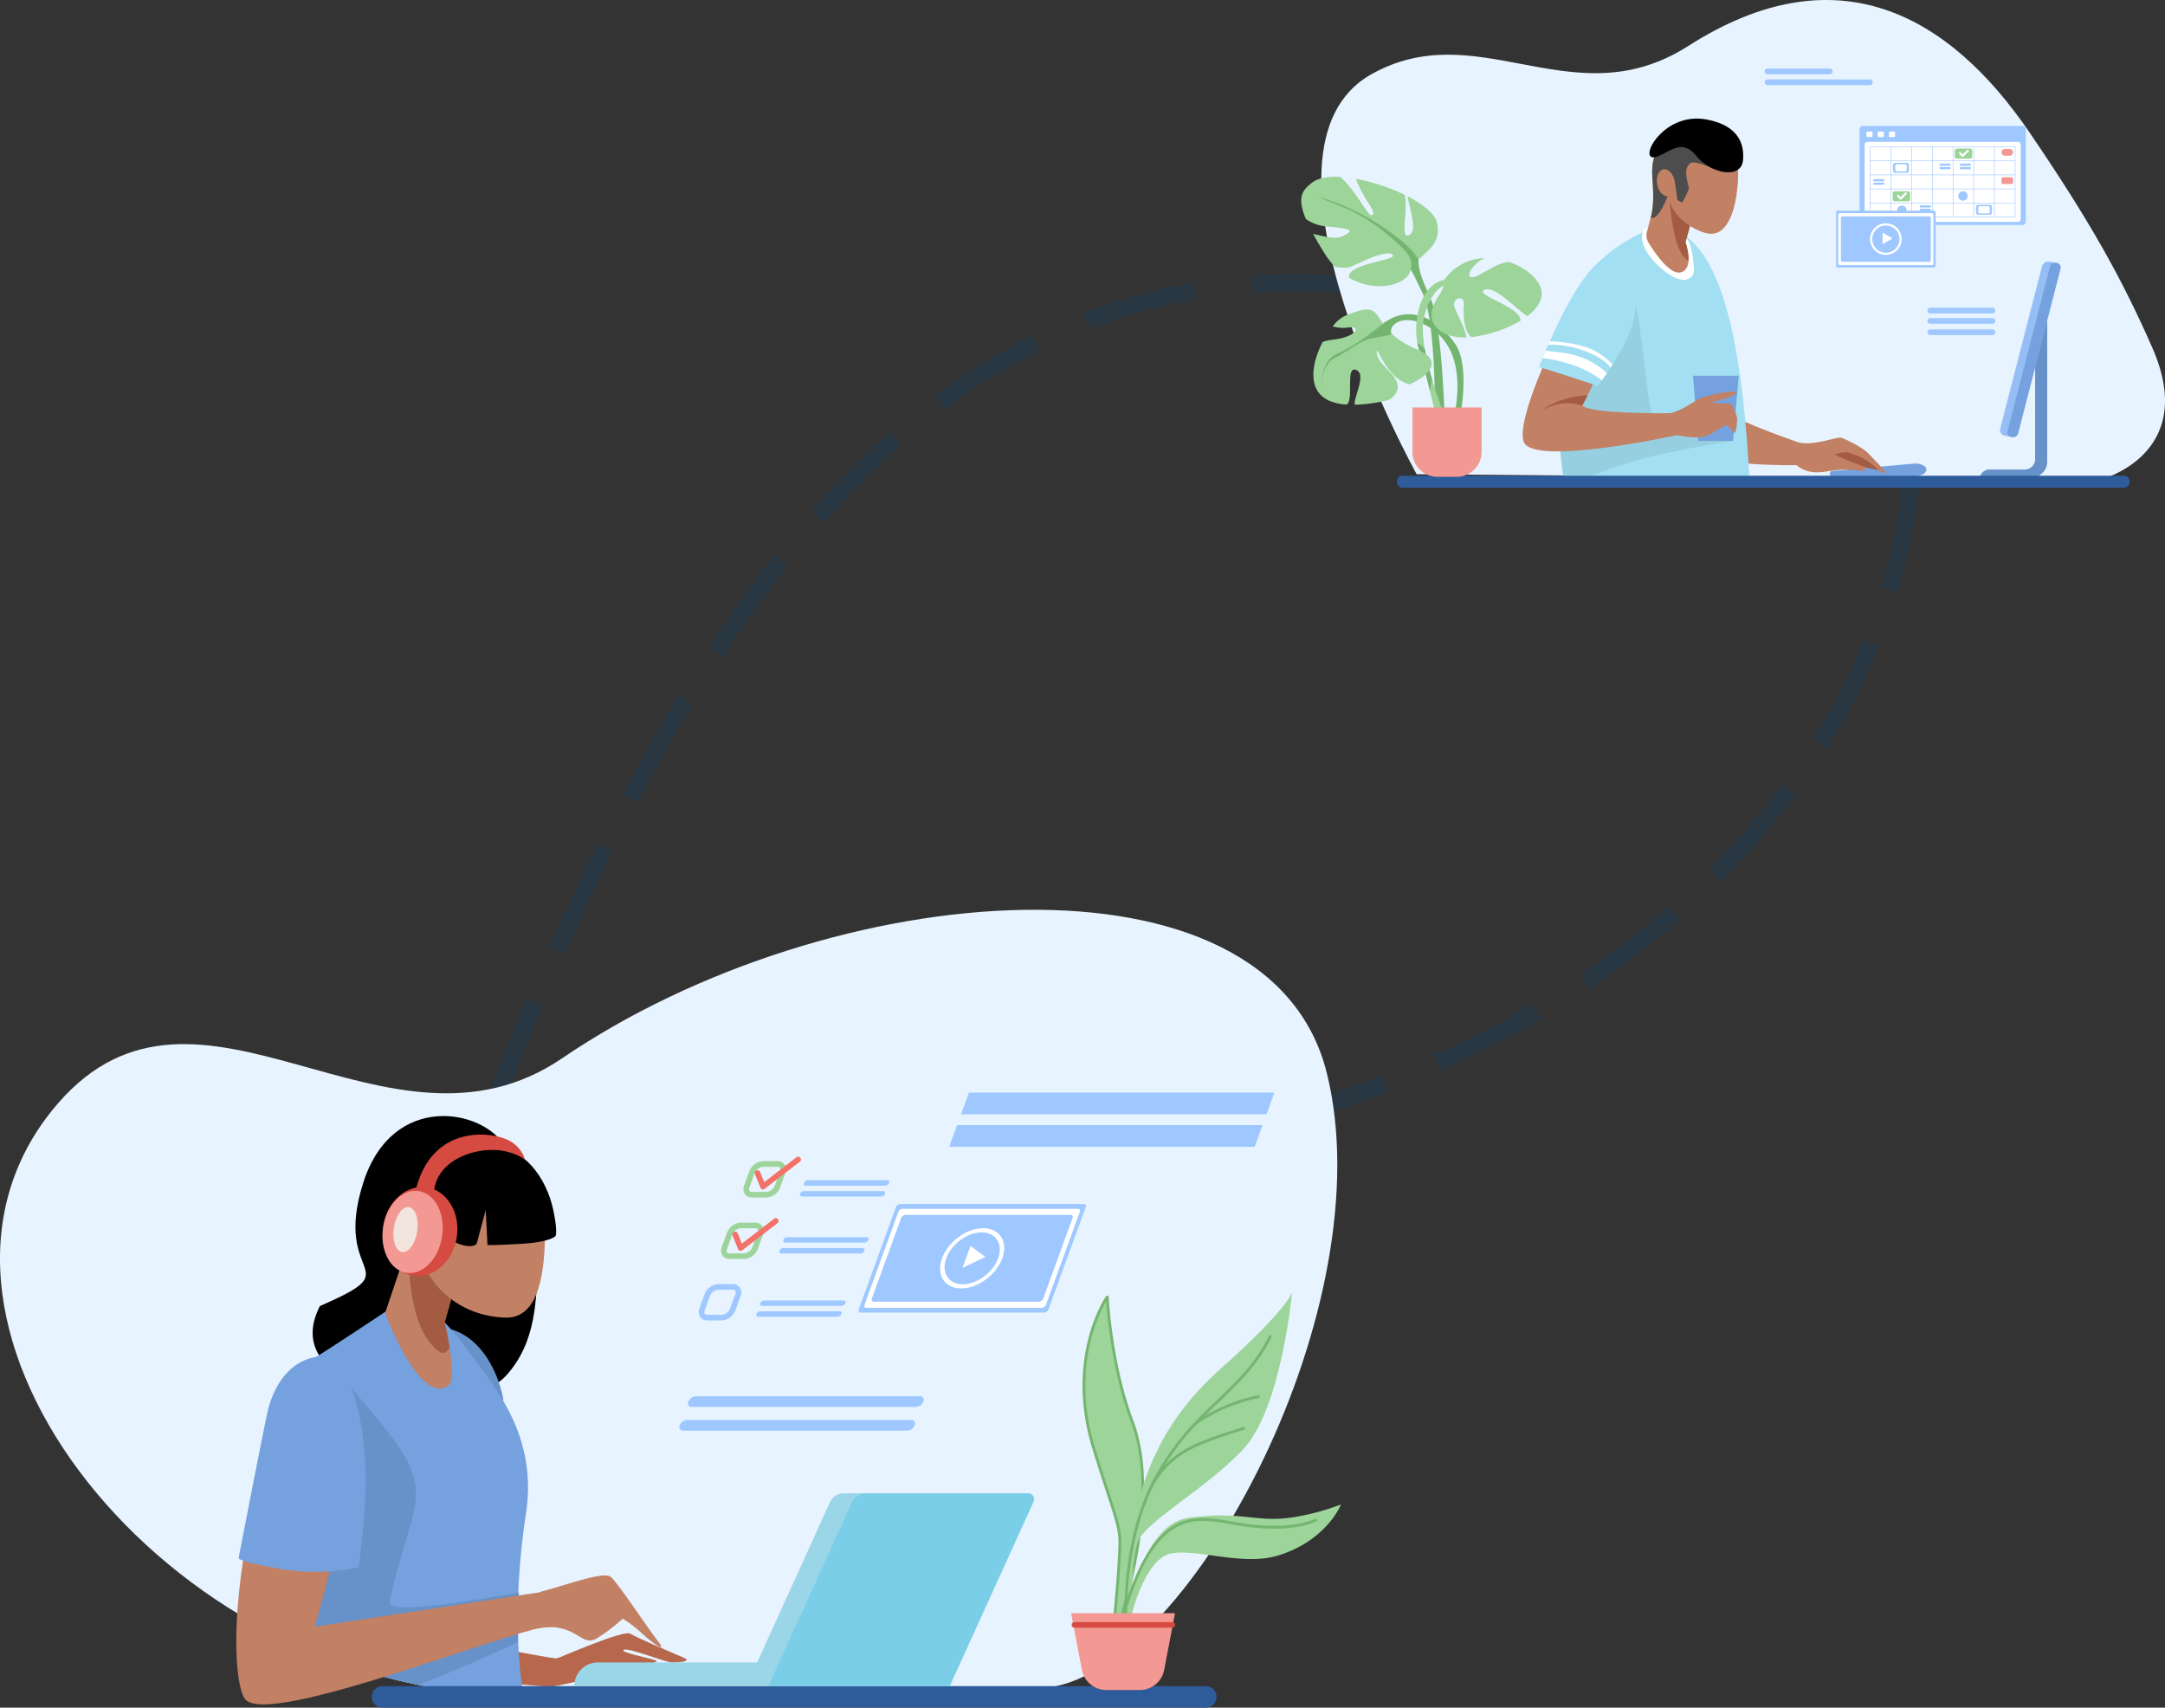 <svg xmlns="http://www.w3.org/2000/svg" width="769.339" height="606.727" viewBox="0 0 769.339 606.727">
  <rect x="0" y="0" width="769.339" height="606.727" fill="#333333" stroke="none"/>
  <g id="Group_47" data-name="Group 47" transform="translate(-997 -338.14)">
    <path id="Path_5" data-name="Path 5" d="M1216.537,309.4C1328.658,15.465,1459.5-19.08,1626.378,42.12" transform="translate(-44.325 421.899)" fill="none" stroke="rgba(21,62,92,0.36)" stroke-miterlimit="2.613" stroke-width="6" stroke-dasharray="40 20" fill-rule="evenodd"/>
    <path id="Path_6" data-name="Path 6" d="M1691.46,1492.25c154.318,54.267,398.523-51.135,403.8-241.317" transform="translate(-417.983 -759.115)" fill="none" stroke="rgba(21,62,92,0.36)" stroke-miterlimit="2.613" stroke-width="6" stroke-dasharray="40 20" fill-rule="evenodd"/>
    <g id="_2218325031504" transform="translate(1459.395 338.14)">
      <path id="Path_7" data-name="Path 7" d="M3779.747,191.937s-63.98-115.229-16.088-142.116c18.373-10.316,35.662-6.99,53.208-3.664,18.942,3.59,38.181,7.18,59.41-6.392,52.756-33.727,92.749-11.148,121.333,30.838,21.451,31.506,32.813,51.887,43.573,76.42,16.759,38.208-18.77,46.925-18.77,46.925l-242.666-2.011Z" transform="translate(-3738.731 -23.439)" fill="#e7f3fe"/>
      <path id="Path_8" data-name="Path 8" d="M5568.707,1662.247l-29.168.05a1.009,1.009,0,0,1-.09-1.946l29.052-2.61c2.358-.211,4.506.7,4.569,2.048s-2,2.453-4.363,2.458Z" transform="translate(-5350.91 -1492.997)" fill="#75a1de"/>
      <path id="Path_9" data-name="Path 9" d="M5107.987,1505.726c1-.25,2.85-5.754,2.85-5.754s-21.065-7.1-30-11.732l-12.447,14.4c15.988,3.981,38.851,3.275,39.6,3.087Z" transform="translate(-4927.958 -1340.607)" fill="#c28064"/>
      <path id="Path_10" data-name="Path 10" d="M5416.163,1567.874c5.183,1.34,13.431-2.012,14.972-1.676s7.984,3.687,9.527,5.362,7.005,6.872,6.024,7.205-7.847-4.692-8.686-4.858-1.262,1-8.126,2.344-15.163-2.123-15.163-2.123l1.452-6.256Z" transform="translate(-5239.374 -1410.687)" fill="#c28064"/>
      <path id="Path_11" data-name="Path 11" d="M5510.95,1619.279s7.987-2.012,8.966-1.676,6.936,1.676,11.07,6.37a48.247,48.247,0,0,0-11.07-1.51c-1.541,0-8.966-3.185-8.966-3.185Z" transform="translate(-5325.914 -1456.898)" fill="#a35c41"/>
      <path id="Path_12" data-name="Path 12" d="M5412.868,1601.3c3.409,4.358,12.067,5.7,13.377,7.207s-3.152.868-5.509.668c-6-.5-10.184,1.928-15.037.421s-5.949-5.113-5.949-5.113l13.118-3.185Z" transform="translate(-5225.921 -1442.273)" fill="#c28064"/>
      <path id="Path_13" data-name="Path 13" d="M4616.62,828.287c-15.382,7.559-22.42,13.088-27.2,33.7s-5.026,40.22-2.514,54.8c17.075.495,66.01,2.338,66.01,2.338s-.932-29.933-5.933-53.619c-4.776-22.621-11.563-31.42-17.344-35.441s-13.022-1.778-13.022-1.778Z" transform="translate(-4493.586 -746.606)" fill="#a2dff2"/>
      <path id="Path_14" data-name="Path 14" d="M4620.364,996.116c-5.514-5.529-4.021-42.984-13.071-59.826l-16.842,31.42-5.091,26.144a118.566,118.566,0,0,0,1.572,20.612.672.672,0,0,0,.721.549c13.9-1.217,14.678-7.261,59.088-13.963C4647.789,1000.9,4624.116,999.88,4620.364,996.116Z" transform="translate(-4493.608 -844.287)" fill="#96cfe0"/>
      <path id="Path_15" data-name="Path 15" d="M4876.781,827.9c-1.949,4.547,2.011,10.5,8.268,15.194s10.056,2.122,9.72-1.564-.67-7.6-2.123-9.943-13.072-4.358-13.072-4.358-2.458-.112-2.793.671Z" transform="translate(-4755.211 -746.214)" fill="#fff"/>
      <path id="Path_16" data-name="Path 16" d="M4898.62,607.8l-5.966,22.786a5.222,5.222,0,0,0,.435,4.624c2.428,3.923,7.655,11.463,11.4,10.466,5.028-1.34,1.676-10.725,1.676-10.725l6.7-23.633-14.245-3.518Z" transform="translate(-4769.622 -548.904)" fill="#c28064"/>
      <path id="Path_17" data-name="Path 17" d="M4976.536,600.239l-5.957-2.409-1.789,4.652c.821,19.8,3.344,27.887,7.217,30.14a19.515,19.515,0,0,0-1.07-6.638l4.859-17.6Z" transform="translate(-4838.396 -539.939)" fill="#a35c41"/>
      <path id="Path_18" data-name="Path 18" d="M4994.954,549.662c-1.162,7.864-4.261,14.6-9.879,13.776s-15.264-7.414-14.1-15.277,13.773-17.284,19.391-16.455,5.752,10.091,4.591,17.958Z" transform="translate(-4840.272 -480.432)" fill="#c28064"/>
      <path id="Path_19" data-name="Path 19" d="M4488.96,985.061c.447-1.787-6.708-2.853-7.846-1.407-11.256,14.315-28.763,52.986-24.833,59.976,4.526,8.043,53.272-2.521,54.278-2.773s-1.76-7.793-1.76-7.793-27.316.505-31.925-2.6C4491.2,1003.571,4485.565,998.6,4488.96,985.061Z" transform="translate(-4377.035 -886.269)" fill="#c28064"/>
      <path id="Path_20" data-name="Path 20" d="M4538.324,919.9c-11.823,5.3-24.634,39.717-24.634,39.717s3.017.752,12.82,4.02c4.075,1.359,8.024,2.62,8.024,2.62s9.384-12.178,12.336-21.723c3.8-12.294-1.257-27.9-8.546-24.634Z" transform="translate(-4429.164 -829.156)" fill="#a2dff2"/>
      <path id="Path_21" data-name="Path 21" d="M4526.262,1262.568c11.059,1.426,17.667,5.277,21.023,7.906.505-.7,1.115-1.566,1.79-2.559a27.421,27.421,0,0,0-14.747-7.1c-2.988-.416-5.263-.687-6.991-.859-.408.968-.769,1.845-1.077,2.608Z" transform="translate(-4440.468 -1135.335)" fill="#fff"/>
      <path id="Path_22" data-name="Path 22" d="M4546.531,1226.37c-.189.43-.373.849-.551,1.259,9.714-.389,19.034,4.342,21.388,7.232.276.338.521.637.737.9.243-.372.492-.757.742-1.15a27.02,27.02,0,0,0-7.289-5.34c-5.864-2.559-14.272-2.879-15.027-2.9Z" transform="translate(-4458.201 -1105.13)" fill="#fff"/>
      <path id="Path_23" data-name="Path 23" d="M5070.625,1371.186h-12.4l-1.844-23.156h16.257Z" transform="translate(-4917.158 -1214.529)" fill="#75a1de"/>
      <path id="Path_24" data-name="Path 24" d="M4921.813,1412.134c3.435-.086,9.05-4.022,10.977-5.112s12.82-3.435,13.323-2.262-9.133,3.6-9.133,3.6l7.206.336s2.094,3.185,2.262,5.279a18.534,18.534,0,0,1-.67,5.113l-3.184-2.849s-2.6,1.423-5.866,3.351-9.134.755-11.647.25-8.38-2.344-8.38-2.344l5.111-5.363Z" transform="translate(-4791.557 -1265.253)" fill="#c28064"/>
      <path id="Path_25" data-name="Path 25" d="M4521.8,1422.348s5.559-3.212,11.146-2.43c3.2.448,3.549.97,3.352.838q1.039-1.947,1.938-3.745c-2.91.134-10.371.921-16.435,5.338Z" transform="translate(-4436.457 -1276.556)" fill="#a35c41"/>
      <path id="Path_26" data-name="Path 26" d="M6087.038,1078.37v57.064a3.747,3.747,0,0,1-4,3.435h-11.981a3.472,3.472,0,0,0-3.7,3.185H6084.6c3.712,0,6.721-2.588,6.721-5.781v-57.9h-4.286Z" transform="translate(-5826.246 -972.047)" fill="#6791c9"/>
      <path id="Path_27" data-name="Path 27" d="M6142.329,1007.792l-1.9-.363a2.034,2.034,0,0,1-1.778-2.4l14.91-57.923a2.374,2.374,0,0,1,2.789-1.527l1.9.361a2.037,2.037,0,0,1,1.778,2.4l-14.912,57.922A2.371,2.371,0,0,1,6142.329,1007.792Z" transform="translate(-5890.3 -852.599)" fill="#95bef5"/>
      <path id="Path_28" data-name="Path 28" d="M6166.183,1011.726l-.222-.044a1.575,1.575,0,0,1-1.375-1.852l15.141-58.816a1.833,1.833,0,0,1,2.155-1.18l.223.041a1.571,1.571,0,0,1,1.373,1.851l-15.138,58.819a1.837,1.837,0,0,1-2.155,1.181Z" transform="translate(-5913.634 -856.432)" fill="#75a1de"/>
      <path id="Path_29" data-name="Path 29" d="M4270.414,1704.74H4014.3a2.145,2.145,0,1,1,0-4.291h256.118a2.145,2.145,0,1,1,0,4.291Z" transform="translate(-3978.173 -1531.429)" fill="#2e5b9a"/>
      <path id="Path_30" data-name="Path 30" d="M4915.046,510.29c-11.6,7.2-4.26,14.984-7.346,28.351,1.9.651,3.966-3.085,5.289-6.022s2.5-7.2,2.938-7.052,1.175,6.758,1.175,6.758l1.763.882s2.5-4.407,2.35-5.436-2.2-6.022.293-8.373c1.6-1.509,8.226,1.764,8.226,1.764l-6.463-9.255-8.226-1.616Z" transform="translate(-4783.463 -461.222)" fill="#f09959"/>
      <path id="Path_31" data-name="Path 31" d="M4908.145,538.716a1.336,1.336,0,0,1-.444-.075,33.8,33.8,0,0,0,.835-7.727c0-3.261-.357-6.141-.357-8.76,0-4.517,1.064-8.265,6.867-11.864l8.226,1.616,6.464,9.255s-4.373-2.162-6.872-2.162a1.955,1.955,0,0,0-1.354.4,4.483,4.483,0,0,0-1.229,3.393,22.413,22.413,0,0,0,.936,4.981.805.805,0,0,1,.006.1c0,1.182-2.356,5.338-2.356,5.338l-1.763-.882s-.733-6.61-1.175-6.758a.061.061,0,0,0-.023,0c-.324,0-1,2.092-1.829,4.34-.341.923-.708,1.873-1.085,2.715-1.219,2.71-3.076,6.1-4.844,6.1Z" transform="translate(-4783.463 -461.222)" fill="#4d4d4d"/>
      <path id="Path_32" data-name="Path 32" d="M4936.039,456.146c-.588,7.052-11.518,4.844-16.6-1.467-4.848-6.024-8.836-1.873-13.661.146-8.08,3.379,1.028-16.159,17.334-13.074,12.233,2.314,13.318,9.7,12.927,14.4Z" transform="translate(-4779.042 -399.292)"/>
      <path id="Path_33" data-name="Path 33" d="M4935.158,624.315c.5,2.63-.481,5.025-2.193,5.354s-3.51-1.541-4.011-4.171.482-5.027,2.2-5.353,3.508,1.539,4.011,4.171Z" transform="translate(-4802.458 -559.972)" fill="#c28064"/>
      <path id="Path_34" data-name="Path 34" d="M5701.407,502.564h-56.724a1.173,1.173,0,0,1-1.173-1.173V468.546a1.176,1.176,0,0,1,1.173-1.176h56.724a1.176,1.176,0,0,1,1.173,1.176v32.844A1.174,1.174,0,0,1,5701.407,502.564Z" transform="translate(-5445.113 -422.628)" fill="#9ec8ff"/>
      <path id="Path_35" data-name="Path 35" d="M5715.889,551.994h-53.4a1.024,1.024,0,0,1-1.023-1.023V524.563a1.024,1.024,0,0,1,1.023-1.023h53.4a1.023,1.023,0,0,1,1.023,1.023v26.408A1.023,1.023,0,0,1,5715.889,551.994Z" transform="translate(-5461.255 -473.136)" fill="#fff"/>
      <path id="Path_36" data-name="Path 36" d="M5669.427,489.071h-1.248a.478.478,0,0,1-.479-.477v-1.028a.478.478,0,0,1,.479-.477h1.248a.478.478,0,0,1,.476.477v1.028A.478.478,0,0,1,5669.427,489.071Z" transform="translate(-5466.865 -440.36)" fill="#fff"/>
      <path id="Path_37" data-name="Path 37" d="M5709.156,489.071h-1.248a.477.477,0,0,1-.477-.477v-1.028a.477.477,0,0,1,.477-.477h1.248a.478.478,0,0,1,.478.477v1.028A.478.478,0,0,1,5709.156,489.071Z" transform="translate(-5502.592 -440.36)" fill="#fff"/>
      <path id="Path_38" data-name="Path 38" d="M5748.875,489.071h-1.248a.476.476,0,0,1-.477-.477v-1.028a.476.476,0,0,1,.477-.477h1.248a.476.476,0,0,1,.477.477v1.028A.476.476,0,0,1,5748.875,489.071Z" transform="translate(-5538.308 -440.36)" fill="#fff"/>
      <path id="Path_39" data-name="Path 39" d="M5680.306,565.076h51.319V540.347h-51.319Zm51.505.184H5680.12v-25.1h51.691Z" transform="translate(-5478.034 -488.081)" fill="#9ec8ff"/>
      <path id="Path_40" data-name="Path 40" d="M5681.05,738.116h51.505v-.185H5681.05Z" transform="translate(-5478.87 -665.919)" fill="#9ec8ff"/>
      <path id="Path_41" data-name="Path 41" d="M5681.05,688.675h51.505v-.185H5681.05Z" transform="translate(-5478.87 -621.462)" fill="#9ec8ff"/>
      <path id="Path_42" data-name="Path 42" d="M5681.05,639.236h51.505v-.185H5681.05Z" transform="translate(-5478.87 -577.005)" fill="#9ec8ff"/>
      <path id="Path_43" data-name="Path 43" d="M5681.05,589.8h51.505v-.185H5681.05Z" transform="translate(-5478.87 -532.547)" fill="#9ec8ff"/>
      <path id="Path_44" data-name="Path 44" d="M6118.15,566h.184V541.09h-.184Z" transform="translate(-5871.916 -488.918)" fill="#9ec8ff"/>
      <path id="Path_45" data-name="Path 45" d="M6045.13,566h.186V541.09h-.186Z" transform="translate(-5806.255 -488.918)" fill="#9ec8ff"/>
      <path id="Path_46" data-name="Path 46" d="M5972.13,566h.185V541.09h-.185Z" transform="translate(-5740.613 -488.918)" fill="#9ec8ff"/>
      <path id="Path_47" data-name="Path 47" d="M5899.13,566h.186V541.09h-.186Z" transform="translate(-5674.97 -488.918)" fill="#9ec8ff"/>
      <path id="Path_48" data-name="Path 48" d="M5826.13,566h.186V541.09h-.186Z" transform="translate(-5609.328 -488.918)" fill="#9ec8ff"/>
      <path id="Path_49" data-name="Path 49" d="M5753.13,566h.185V541.09h-.185Z" transform="translate(-5543.685 -488.918)" fill="#9ec8ff"/>
      <path id="Path_50" data-name="Path 50" d="M6146.783,550.892h-1.731a1.2,1.2,0,1,1,0-2.4h1.731a1.2,1.2,0,1,1,0,2.4Z" transform="translate(-5895.026 -495.572)" fill="#f39892"/>
      <path id="Path_51" data-name="Path 51" d="M6147.413,650.642h-2.99a.574.574,0,0,1-.572-.572v-1.257a.574.574,0,0,1,.572-.572h2.99a.573.573,0,0,1,.572.572v1.257A.574.574,0,0,1,6147.413,650.642Z" transform="translate(-5895.026 -585.268)" fill="#f39892"/>
      <path id="Path_52" data-name="Path 52" d="M5766.291,601.069h-4.063a.818.818,0,0,1-.817-.817v-1.914a.819.819,0,0,1,.817-.817h4.063a.82.82,0,0,1,.818.817v1.914A.82.82,0,0,1,5766.291,601.069Z" transform="translate(-5551.131 -539.66)" fill="#9ec8ff"/>
      <path id="Path_53" data-name="Path 53" d="M5772.866,605.038h-2.919a.588.588,0,0,1-.588-.588v-1.375a.588.588,0,0,1,.588-.586h2.919a.588.588,0,0,1,.589.586v1.375A.589.589,0,0,1,5772.866,605.038Z" transform="translate(-5558.279 -544.129)" fill="#fff"/>
      <path id="Path_54" data-name="Path 54" d="M6058.933,749.049h-4.064a.82.82,0,0,1-.817-.817v-1.914a.82.82,0,0,1,.817-.817h4.064a.821.821,0,0,1,.818.817v1.914A.82.82,0,0,1,6058.933,749.049Z" transform="translate(-5814.277 -672.726)" fill="#9ec8ff"/>
      <path id="Path_55" data-name="Path 55" d="M6065.534,753.009h-2.918a.588.588,0,0,1-.585-.586v-1.375a.588.588,0,0,1,.585-.589h2.918a.589.589,0,0,1,.588.589v1.375A.589.589,0,0,1,6065.534,753.009Z" transform="translate(-5821.453 -677.186)" fill="#fff"/>
      <path id="Path_56" data-name="Path 56" d="M5929.046,600.822h-3.185a.391.391,0,0,1,0-.782h3.185a.391.391,0,0,1,0,.782Z" transform="translate(-5698.656 -541.926)" fill="#9ec8ff"/>
      <path id="Path_57" data-name="Path 57" d="M5929.046,613.019h-3.185a.39.39,0,1,1,0-.779h3.185a.39.39,0,1,1,0,.779Z" transform="translate(-5698.656 -552.897)" fill="#9ec8ff"/>
      <path id="Path_58" data-name="Path 58" d="M5859.217,747.972h-3.186a.391.391,0,0,1,0-.782h3.186a.391.391,0,0,1,0,.782Z" transform="translate(-5635.864 -674.245)" fill="#9ec8ff"/>
      <path id="Path_59" data-name="Path 59" d="M5859.217,760.162h-3.186a.391.391,0,0,1,0-.782h3.186a.391.391,0,0,1,0,.782Z" transform="translate(-5635.864 -685.207)" fill="#9ec8ff"/>
      <path id="Path_60" data-name="Path 60" d="M5695.416,655.682h-3.185a.391.391,0,1,1,0-.782h3.185a.391.391,0,1,1,0,.782Z" transform="translate(-5488.572 -591.257)" fill="#9ec8ff"/>
      <path id="Path_61" data-name="Path 61" d="M5695.416,667.872h-3.185a.391.391,0,1,1,0-.782h3.185a.391.391,0,1,1,0,.782Z" transform="translate(-5488.572 -602.218)" fill="#9ec8ff"/>
      <path id="Path_62" data-name="Path 62" d="M6000.545,600.822h-3.183a.391.391,0,1,1,0-.782h3.183a.391.391,0,0,1,0,.782Z" transform="translate(-5762.95 -541.926)" fill="#9ec8ff"/>
      <path id="Path_63" data-name="Path 63" d="M6000.545,613.019h-3.183a.39.39,0,1,1,0-.779h3.183a.39.39,0,1,1,0,.779Z" transform="translate(-5762.95 -552.897)" fill="#9ec8ff"/>
      <path id="Path_64" data-name="Path 64" d="M5766.021,701.191H5761.3a.746.746,0,0,1-.744-.741v-2.12a.746.746,0,0,1,.744-.741h4.716a.745.745,0,0,1,.743.741v2.12A.745.745,0,0,1,5766.021,701.191Z" transform="translate(-5550.367 -629.645)" fill="#9cd499"/>
      <path id="Path_65" data-name="Path 65" d="M5776.863,704.357h-.013a.371.371,0,0,1-.264-.127l-.882-1a.37.37,0,1,1,.556-.488l.625.709,1.6-1.572a.371.371,0,1,1,.519.53l-1.884,1.844a.373.373,0,0,1-.26.107Z" transform="translate(-5563.901 -633.404)" fill="#fff"/>
      <path id="Path_66" data-name="Path 66" d="M5984.68,550.7h-4.716a.745.745,0,0,1-.743-.741v-2.121a.745.745,0,0,1,.743-.741h4.716a.743.743,0,0,1,.741.741v2.121A.743.743,0,0,1,5984.68,550.7Z" transform="translate(-5746.989 -494.322)" fill="#9cd499"/>
      <path id="Path_67" data-name="Path 67" d="M5995.505,553.86h-.015a.361.361,0,0,1-.264-.125l-.885-1a.371.371,0,0,1,.559-.489l.622.708,1.607-1.572a.371.371,0,0,1,.519.53l-1.884,1.844a.369.369,0,0,1-.259.1Z" transform="translate(-5760.505 -498.076)" fill="#fff"/>
      <path id="Path_68" data-name="Path 68" d="M5995.045,699.256a1.677,1.677,0,1,1-1.678-1.676A1.677,1.677,0,0,1,5995.045,699.256Z" transform="translate(-5758.202 -629.636)" fill="#9ec8ff"/>
      <path id="Path_69" data-name="Path 69" d="M5779.713,749.956a1.676,1.676,0,1,1-1.676-1.676A1.675,1.675,0,0,1,5779.713,749.956Z" transform="translate(-5564.574 -675.226)" fill="#9ec8ff"/>
      <path id="Path_70" data-name="Path 70" d="M5595.641,786.247h-34.208a.582.582,0,0,1-.582-.581V766.6a.581.581,0,0,1,.582-.581h34.208a.581.581,0,0,1,.582.581v19.066A.582.582,0,0,1,5595.641,786.247Z" transform="translate(-5370.785 -691.178)" fill="#9ec8ff"/>
      <path id="Path_71" data-name="Path 71" d="M5601.82,793.306h-32.735a.544.544,0,0,1-.544-.544V775.4a.542.542,0,0,1,.544-.541h32.735a.542.542,0,0,1,.542.541v17.361A.544.544,0,0,1,5601.82,793.306Z" transform="translate(-5377.7 -699.127)" fill="#fff"/>
      <path id="Path_72" data-name="Path 72" d="M5609.161,802.272h-30.732a.61.61,0,0,1-.609-.609V786.7a.608.608,0,0,1,.609-.609h30.732a.607.607,0,0,1,.609.609v14.965A.609.609,0,0,1,5609.161,802.272Z" transform="translate(-5386.043 -709.225)" fill="#9ec8ff"/>
      <path id="Path_73" data-name="Path 73" d="M5691.86,816.275a5.615,5.615,0,1,1-5.615-5.615A5.615,5.615,0,0,1,5691.86,816.275Z" transform="translate(-5478.492 -731.318)" fill="#fff"/>
      <path id="Path_74" data-name="Path 74" d="M5698.04,823.235a4.835,4.835,0,1,1-4.835-4.835A4.835,4.835,0,0,1,5698.04,823.235Z" transform="translate(-5485.452 -738.278)" fill="#9ec8ff"/>
      <path id="Path_75" data-name="Path 75" d="M5728.435,845.582l-1.765,1.02-1.769,1.021V843.54l1.769,1.021Z" transform="translate(-5518.301 -760.885)" fill="#fff"/>
      <path id="Path_76" data-name="Path 76" d="M5332.258,267.261h-22.122a1.005,1.005,0,1,1,0-2.011h22.122a1.005,1.005,0,0,1,0,2.011Z" transform="translate(-5144.435 -240.879)" fill="#9ec8ff"/>
      <path id="Path_77" data-name="Path 77" d="M5905.908,1110.292h-22.121a1.006,1.006,0,1,1,0-2.012h22.121a1.006,1.006,0,1,1,0,2.012Z" transform="translate(-5660.269 -998.942)" fill="#9ec8ff"/>
      <path id="Path_78" data-name="Path 78" d="M5905.908,1146.872h-22.121a1.006,1.006,0,1,1,0-2.012h22.121a1.006,1.006,0,1,1,0,2.012Z" transform="translate(-5660.269 -1031.836)" fill="#9ec8ff"/>
      <path id="Path_79" data-name="Path 79" d="M5905.908,1186.792h-22.121a1.006,1.006,0,1,1,0-2.012h22.121a1.006,1.006,0,1,1,0,2.012Z" transform="translate(-5660.269 -1067.732)" fill="#9ec8ff"/>
      <path id="Path_80" data-name="Path 80" d="M5346.5,305.512h-36.365a1.006,1.006,0,1,1,0-2.012H5346.5a1.006,1.006,0,1,1,0,2.012Z" transform="translate(-5144.435 -275.274)" fill="#9ec8ff"/>
      <path id="Path_81" data-name="Path 81" d="M4001.613,876.4c-5.782,5.279-3.269,10.558,1,20.363s5.027,46,5.027,46l-3.52-.5s.5-37.2-4.273-47.256-6.787-15.084-11.06-11.815,12.82-6.788,12.82-6.788Z" transform="translate(-3956.552 -790.433)" fill="#74b570"/>
      <path id="Path_82" data-name="Path 82" d="M3723.27,663.075c-.7-3.126-4.872-6.513-10.448-9.382.83,4.612,3.487,12.157.737,13.7-3.71,2.088-.362-8.445-1.793-14.233a68.8,68.8,0,0,0-17.334-5.686l.023.063c3.268,8.3,7.541,11.563,5.781,12.82-1.324.946-5.636-8.634-11.329-13.546-4.274-.229-7.889.349-10.028,2.043-3.306,2.618-5.525,4.94-2.2,12.91a14.948,14.948,0,0,0,7.218,2.615c7.541.755,11.06,1.007,5.781,3.521-2.585,1.229-6.918-.07-10.431-.864,1.14,2.1,2.54,4.479,4.242,7.184a26.725,26.725,0,0,0,3.534,4.5c2.43.466,4.548.473,5.671-.009,3.518-1.509,12.568-6.283,14.831-4.274,2.214,1.969-16.76,3.214-15.444,8.218,9.2,5.3,19.72,2.777,21.58-2.09,2.5-6.533,11.723-8.07,9.608-17.488Z" transform="translate(-3675.033 -583.942)" fill="#9cd499"/>
      <path id="Path_83" data-name="Path 83" d="M3964.99,1134.527c10.055-7.543,20.361-.505,25.639,7.541s1.509,26.141,1.509,26.141-2.011,0-2.011-.754,5.53-21.365-7.541-30.667c-8.176-5.818-14.077-3.016-14.831-.252s3.268,7.793,3.268,7.793l-6.033-9.8Z" transform="translate(-3935.766 -1019.65)" fill="#74b570"/>
      <path id="Path_84" data-name="Path 84" d="M4091.858,1009.421c-10.055,0-13.322,15.586-10.558,24.634s6.536,25.889,6.536,25.889l2.514-2.514s-9.552-23.629-7.289-34.187,7.792-12.315,8.8-12.315,0-1.509,0-1.509Z" transform="translate(-4039.508 -910.046)" fill="#9cd499"/>
      <path id="Path_85" data-name="Path 85" d="M4087.167,1234.7a7.28,7.28,0,0,0-2.647-2.223,19.948,19.948,0,0,0,.522,2.154c1.26,4.122,2.728,9.862,3.954,14.891.112-.643.283-1.637.548-3.167.063-.364.112-.755.146-1.171a97.405,97.405,0,0,1-2.524-10.485Z" transform="translate(-4043.249 -1110.625)" fill="#74b570"/>
      <path id="Path_86" data-name="Path 86" d="M3754.751,1128.833c-19.1-8.046-9.039-19.083-25.881-11.8a12.53,12.53,0,0,0-4.08,3.594,12.533,12.533,0,0,0,5.336.428c5.027-.755,3.268,3.268-5.027,4.275a18.607,18.607,0,0,0-3.887.819c-3.952,7.589-5.733,17.578,2.631,21.05a18.935,18.935,0,0,0,5.951,1.219c2.581-2.051-.63-13.919,3.349-12.28,3.82,1.571-1.2,10.173-.51,12.34a54.963,54.963,0,0,0,11.934-1.671,5.952,5.952,0,0,0,3.155-3.631c1.257-5.279-7.038-8.548-7.289-13.072-.231-4.159,3.04,9.151,11.707,11.112,7.837-3.662,11.542-8.63,2.611-12.389Z" transform="translate(-3713.583 -1004.677)" fill="#9cd499"/>
      <path id="Path_87" data-name="Path 87" d="M4143.339,951.592c-2.011-4.273,3.268-5.277,3.017-2.01-.223,2.9-.247,9.934,2.722,11.851a46.6,46.6,0,0,0,17.357-5.766,2.146,2.146,0,0,0-.221-1.31c-2.262-4.524-16.842-8.295-12.317-9.8,3.6-1.2,9.917,5.89,15.005,9.462,3.055-2.319,5.1-5.083,5.1-8.169,0-4.177-5.075-8.9-11.637-11.162-2.953.3-5.7,1.912-9.981,4.34-6.33,3.587-4.866-2.212,1.119-5.654a18.02,18.02,0,0,0-14.117,7.75s.359,2.254-2.027,5.742c-6.508,9.512,1,15.065,9.982,14.7-.508-2.506-2.618-7.02-4.006-9.973Z" transform="translate(-4088.559 -841.661)" fill="#9cd499"/>
      <path id="Path_88" data-name="Path 88" d="M3769.8,1158.424c-4.916,3.8-10.376,8.241-17.08,11.257s-5.363,12.847-5.363,12.847-1-8.489,4.581-11.4,9.274-6.367,13.519-7.038a61.094,61.094,0,0,0,6.591-1.34s-1.34-2.682-.559-3.687S3769.8,1158.424,3769.8,1158.424Z" transform="translate(-3739.967 -1043.976)" fill="#74b570"/>
      <path id="Path_89" data-name="Path 89" d="M3730.581,716.411c17.988,4.8,31.17,16.311,33.628,19.105s2.458,3.576,2.458,3.576l-1.9,3.576-.893-.449s1.452-3.016-2.347-6.925c-6.55-6.745-14.523-12.067-20-14.415s-10.948-4.469-10.948-4.469Z" transform="translate(-3724.982 -646.568)" fill="#74b570"/>
      <path id="Path_90" data-name="Path 90" d="M4082.979,1484.5h-6.872a8.849,8.849,0,0,1-8.848-8.848V1459.86h24.569v15.789a8.849,8.849,0,0,1-8.848,8.848Z" transform="translate(-4027.728 -1315.088)" fill="#f39892"/>
    </g>
    <g id="_2218325072240" transform="translate(997 661.386)">
      <path id="Path_91" data-name="Path 91" d="M174.735,1664.011C53.346,1656.945-44,1528.521,20.59,1453.989c50.1-57.8,116.892,26.333,179.192-16.058,95.846-65.215,251.127-77.072,271.679,5.138s-47.528,210.663-98.267,218.371-198.461,2.569-198.461,2.569Z" transform="translate(-0.005 -1385.188)" fill="#e7f3fe"/>
      <path id="Path_92" data-name="Path 92" d="M705.211,1829.491c1.284,30.829.962,47.53-10.277,60.373s-42.71,9.635-42.71,9.635,70.658,3.991,26.663,5.917c-26.663-5.917-63.062-15.134-50.466-39.894,32.811-14.265,4.106-8.626,15.454-43.951,10.366-32.269,42.712-26.118,50.418-12.631s10.918,20.552,10.918,20.552Z" transform="translate(-514.745 -1724.722)"/>
      <path id="Path_93" data-name="Path 93" d="M991.47,2838.187s20.766,4.067,21.838,3.853,23.764-10.276,26.118-8.776,16.057,7.279,19.054,8.564-1.713,1.713-4.067,1.713-15.843-5.567-17.341-4.5,11.776,3.211,11.776,4.068-35.538,8.991-37.679,8.991-18.626-1.5-18.626-1.5l-1.071-12.416Z" transform="translate(-815.457 -2576.064)" fill="#b7674b"/>
      <path id="Path_94" data-name="Path 94" d="M894.39,2222.86c11.186,2.2,17.771,14.032,19.912,24.4S894.39,2222.86,894.39,2222.86Z" transform="translate(-735.611 -2074.149)" fill="#6791c9"/>
      <path id="Path_95" data-name="Path 95" d="M616.3,2165.236s-21.516,14.451-33.077,21.517c-10.5,6.416,1.513,69.771,6.7,102.521a191.256,191.256,0,0,0,61.065,14.049h0s1.149.041,3.238.107c4.712-1.536,7.68-2.676,7.68-2.676s-4.5-23.764,1.284-61.978c4.14-27.375-11.025-44.531-19.7-56.413-21.884-29.989-27.19-17.127-27.19-17.127Z" transform="translate(-476.259 -2024.5)" fill="#75a1de"/>
      <path id="Path_96" data-name="Path 96" d="M597,2300.94c24.726,30.188,33.084,35.829,26.976,56.2-4.818,16.057-6.423,21.838-7.387,27.3s45.921-3.531,45.921-3.531l-.321,17.662s-18.339,8.77-35.465,15.186a198.064,198.064,0,0,1-45.371-15.227L597,2300.942Z" transform="translate(-478.145 -2138.367)" fill="#6791c9"/>
      <path id="Path_97" data-name="Path 97" d="M1040.51,2946.568H747.944a3.824,3.824,0,1,1,0-7.648H1040.51a3.824,3.824,0,0,1,0,7.648Z" transform="translate(-612.018 -2663.088)" fill="#2e5b9a"/>
      <path id="Path_98" data-name="Path 98" d="M781.913,2006.69l-11.133,32.969s12.2,33.077,22.48,25.692c3.508-2.523-1.285-22.48-1.285-22.48l7.492-26.76-17.556-9.42Z" transform="translate(-633.945 -1896.355)" fill="#c28064"/>
      <path id="Path_99" data-name="Path 99" d="M501.418,2293.6c-15.374,1.707-16.7,22.478-23.764,57.16s-4.941,57.574-1.6,61.978c8.028,10.6,98.268-26.333,109.507-26.011,7.756.222,1.285-12.844,1.285-12.844l-86.064,13.165s12.2-40.142,12.2-60.694-5.78-33.4-11.561-32.756Z" transform="translate(-388.988 -2132.314)" fill="#c28064"/>
      <path id="Path_100" data-name="Path 100" d="M985.527,2723.177c8.992-2.247,22.157-7.387,24.726-5.137s13.166,18.305,16.7,22.8-1.605.962-5.459-2.568a49.039,49.039,0,0,0-7.066-5.459,60.678,60.678,0,0,1-9.313,7.066c-4.5,2.567-6.1-2.569-13.808-3.854s-26.976,5.459-26.976,5.459l21.2-18.305Z" transform="translate(-793.135 -2480.961)" fill="#c28064"/>
      <path id="Path_101" data-name="Path 101" d="M506.892,2277.9c-9.42.428-16.7,8.349-19.267,20.552s-10.064,50.953-10.064,50.953-1.5,1.071,14.131,3.855a75.273,75.273,0,0,0,28.474-.428s3.212-22.051,2.356-37.251-4.282-29.546-9.848-34.469-5.78-3.212-5.78-3.212Z" transform="translate(-392.749 -2119.185)" fill="#75a1de"/>
      <path id="Path_102" data-name="Path 102" d="M830.973,2042.88l7.492-26.76-17.556-9.42-2.681,7.941c-.582,26.587,6.228,35.479,10.817,38.73,1.433,1.015,2.667.231,3.7-1.427-.755-4.82-1.774-9.063-1.774-9.063Z" transform="translate(-672.941 -1896.364)" fill="#a35c41"/>
      <path id="Path_103" data-name="Path 103" d="M879.988,1911.107c0,14.323-1.71,31.885-14.128,31.47-19.269-.643-31.41-15.621-31.41-29.942s10.075-25.935,22.5-25.935S879.988,1896.784,879.988,1911.107Z" transform="translate(-686.312 -1797.667)" fill="#c28064"/>
      <path id="Path_104" data-name="Path 104" d="M1566.291,2621.517H1494.06l29.711-65.363a5.343,5.343,0,0,1,4.864-3.133h65.552a2.086,2.086,0,0,1,1.9,2.949Z" transform="translate(-1228.822 -2345.697)" fill="#9bd6e8"/>
      <path id="Path_105" data-name="Path 105" d="M1282.711,2899.906H1149.46a8.407,8.407,0,0,1,8.406-8.406h124.847v8.406Z" transform="translate(-945.399 -2624.086)" fill="#9bd6e8"/>
      <path id="Path_106" data-name="Path 106" d="M1630.262,2553.02h-57.768a5.342,5.342,0,0,0-4.864,3.134l-29.709,65.362h64.446l29.795-65.547a2.086,2.086,0,0,0-1.9-2.949Z" transform="translate(-1264.897 -2345.696)" fill="#7bcee8"/>
      <path id="Path_107" data-name="Path 107" d="M872.943,1858.417c13.649-.965,21.731,11.507,24.085,22.427,1.7,7.877.857,9.419.857,9.419s-1.5,2.141-12.2,2.782-11.989.428-11.989.428l-.641-12.416-3.211,11.988s-1.713,2.356-8.349-.857-9.634-13.915-9.634-13.915-1.5-7.065,3.639-11.776,17.448-8.081,17.448-8.081Z" transform="translate(-700.462 -1774.362)"/>
      <path id="Path_108" data-name="Path 108" d="M792.239,1957.72c-1.31,8.663-8.223,14.8-15.445,13.71s-12.013-9-10.7-17.662,8.223-14.8,15.445-13.711S793.549,1949.057,792.239,1957.72Z" transform="translate(-629.911 -1841.449)" fill="#d54a41"/>
      <path id="Path_109" data-name="Path 109" d="M786.768,1963.794c-1.212,8.022-6.89,13.815-12.681,12.94s-9.5-8.088-8.291-16.109,6.89-13.815,12.681-12.94S787.981,1955.772,786.768,1963.794Z" transform="translate(-629.658 -1847.754)" fill="#f39892"/>
      <path id="Path_110" data-name="Path 110" d="M795.827,1988.742c-.667,4.406-3.068,7.7-5.363,7.351s-3.618-4.2-2.952-8.608,3.068-7.7,5.363-7.352S796.491,1984.334,795.827,1988.742Z" transform="translate(-647.565 -1874.493)" fill="#f2e5de"/>
      <path id="Path_111" data-name="Path 111" d="M833.19,1854.054c6.262-23.281,27.879-19.887,33.345-16.645,4.6,2.73,5.244,6.582,5.244,6.582s-5.94-4.816-16.056-3.05c-9.6,1.676-15.308,7.332-16.111,13.6C839.2,1857.728,833.19,1854.054,833.19,1854.054Z" transform="translate(-685.276 -1755.227)" fill="#d54a41"/>
      <path id="Path_112" data-name="Path 112" d="M1784.395,2012.7h-65.219a.75.75,0,0,1-.7-1.108l13.229-36.345a1.753,1.753,0,0,1,1.51-1.106h65.219a.748.748,0,0,1,.7,1.106l-13.226,36.345a1.751,1.751,0,0,1-1.509,1.108Z" transform="translate(-1413.336 -1869.584)" fill="#9ec8ff"/>
      <path id="Path_113" data-name="Path 113" d="M1793.221,2018.863h-62.407a.7.7,0,0,1-.656-1.033l12.045-33.095a1.636,1.636,0,0,1,1.409-1.035h62.405a.7.7,0,0,1,.655,1.035l-12.042,33.095a1.645,1.645,0,0,1-1.411,1.033Z" transform="translate(-1422.95 -1877.447)" fill="#fff"/>
      <path id="Path_114" data-name="Path 114" d="M1804.16,2026.693h-58.586a.787.787,0,0,1-.739-1.163L1755.219,1997a1.839,1.839,0,0,1,1.585-1.163h58.587a.787.787,0,0,1,.738,1.163l-10.382,28.527a1.838,1.838,0,0,1-1.585,1.163Z" transform="translate(-1435.017 -1887.432)" fill="#9ec8ff"/>
      <path id="Path_115" data-name="Path 115" d="M1903.884,2033.135c-2.154,5.912-8.688,10.705-14.6,10.705s-8.96-4.793-6.812-10.705,8.692-10.705,14.6-10.705,8.96,4.793,6.807,10.705Z" transform="translate(-1547.714 -1909.301)" fill="#fff"/>
      <path id="Path_116" data-name="Path 116" d="M1909.733,2040.028c-1.857,5.092-7.483,9.217-12.574,9.217s-7.715-4.125-5.862-9.217,7.484-9.217,12.575-9.217S1911.586,2034.938,1909.733,2040.028Z" transform="translate(-1555.049 -1916.194)" fill="#9ec8ff"/>
      <path id="Path_117" data-name="Path 117" d="M1934.786,2061.94l-4.074,1.946-4.081,1.944,1.42-3.89,1.415-3.889,2.659,1.944Z" transform="translate(-1584.599 -1938.598)" fill="#fff"/>
      <path id="Path_118" data-name="Path 118" d="M1495.1,1890.35a3.622,3.622,0,0,0-3.013,2.239l-1.869,5.138a1.332,1.332,0,0,0,.025,1.2,1.051,1.051,0,0,0,.882.362h5.138a3.565,3.565,0,0,0,3.011-2.239l1.87-5.137a1.331,1.331,0,0,0-.025-1.2,1.048,1.048,0,0,0-.882-.362H1495.1Zm1.165,10.918h-5.137a2.985,2.985,0,0,1-2.505-1.205,3.251,3.251,0,0,1-.264-3.013l1.869-5.137a5.564,5.564,0,0,1,4.873-3.542h5.138a2.979,2.979,0,0,1,2.5,1.208,3.259,3.259,0,0,1,.265,3.012l-1.869,5.138a5.562,5.562,0,0,1-4.872,3.542Z" transform="translate(-1223.931 -1799.041)" fill="#9cd499"/>
      <path id="Path_119" data-name="Path 119" d="M1450.338,2013.35a3.628,3.628,0,0,0-3.012,2.239l-1.869,5.138a1.337,1.337,0,0,0,.027,1.2,1.049,1.049,0,0,0,.882.36h5.137a3.563,3.563,0,0,0,3.011-2.239l1.869-5.137a1.336,1.336,0,0,0-.025-1.2,1.051,1.051,0,0,0-.884-.362h-5.138Zm1.165,10.92h-5.137a2.987,2.987,0,0,1-2.5-1.206,3.258,3.258,0,0,1-.263-3.014l1.869-5.138a5.56,5.56,0,0,1,4.873-3.542h5.138a2.982,2.982,0,0,1,2.5,1.206,3.255,3.255,0,0,1,.265,3.012l-1.869,5.138a5.565,5.565,0,0,1-4.873,3.542Z" transform="translate(-1187.117 -1900.205)" fill="#9cd499"/>
      <path id="Path_120" data-name="Path 120" d="M1405.558,2136.36a3.564,3.564,0,0,0-3.011,2.239l-1.869,5.138a1.33,1.33,0,0,0,.026,1.2,1.049,1.049,0,0,0,.882.362h5.138a3.563,3.563,0,0,0,3.01-2.239l1.87-5.138a1.331,1.331,0,0,0-.027-1.2,1.045,1.045,0,0,0-.882-.36h-5.138Zm1.165,10.918h-5.137a2.978,2.978,0,0,1-2.5-1.205,3.251,3.251,0,0,1-.265-3.013l1.869-5.138a5.563,5.563,0,0,1,4.871-3.542h5.138a2.987,2.987,0,0,1,2.5,1.206,3.26,3.26,0,0,1,.265,3.015l-1.87,5.137a5.562,5.562,0,0,1-4.873,3.542Z" transform="translate(-1150.288 -2001.377)" fill="#9ec8ff"/>
      <path id="Path_121" data-name="Path 121" d="M1638.091,1928.428h-28.259a.654.654,0,0,1-.615-.964,1.529,1.529,0,0,1,1.314-.964h28.259a.654.654,0,0,1,.613.964,1.531,1.531,0,0,1-1.316.964Z" transform="translate(-1323.486 -1830.402)" fill="#9ec8ff"/>
      <path id="Path_122" data-name="Path 122" d="M1630.2,1950.136h-28.259a.653.653,0,0,1-.613-.964,1.526,1.526,0,0,1,1.314-.962h28.259a.652.652,0,0,1,.612.962A1.527,1.527,0,0,1,1630.2,1950.136Z" transform="translate(-1317.001 -1848.257)" fill="#9ec8ff"/>
      <path id="Path_123" data-name="Path 123" d="M1596.625,2042.4h-28.259a.653.653,0,0,1-.612-.964,1.525,1.525,0,0,1,1.314-.962h28.259a.652.652,0,0,1,.612.962A1.529,1.529,0,0,1,1596.625,2042.4Z" transform="translate(-1289.382 -1924.139)" fill="#9ec8ff"/>
      <path id="Path_124" data-name="Path 124" d="M1588.725,2064.1h-28.259a.654.654,0,0,1-.613-.964,1.529,1.529,0,0,1,1.314-.962h28.259a.652.652,0,0,1,.612.962,1.527,1.527,0,0,1-1.313.964Z" transform="translate(-1282.885 -1941.987)" fill="#9ec8ff"/>
      <path id="Path_125" data-name="Path 125" d="M1550.535,2169.016h-28.259a.653.653,0,0,1-.612-.964,1.529,1.529,0,0,1,1.314-.962h28.259a.652.652,0,0,1,.612.962A1.529,1.529,0,0,1,1550.535,2169.016Z" transform="translate(-1251.474 -2028.28)" fill="#9ec8ff"/>
      <path id="Path_126" data-name="Path 126" d="M1542.627,2190.716h-28.261a.653.653,0,0,1-.612-.964,1.526,1.526,0,0,1,1.314-.962h28.261a.652.652,0,0,1,.611.962,1.527,1.527,0,0,1-1.314.964Z" transform="translate(-1244.969 -2046.127)" fill="#9ec8ff"/>
      <path id="Path_127" data-name="Path 127" d="M1513.716,1890.935a.952.952,0,0,1-.261-.035.988.988,0,0,1-.656-.586l-1.941-4.816a.99.99,0,0,1,1.837-.741l1.452,3.606,11.463-8.836a.99.99,0,0,1,1.209,1.568l-12.5,9.634A.988.988,0,0,1,1513.716,1890.935Z" transform="translate(-1242.58 -1791.599)" fill="#f37168"/>
      <path id="Path_128" data-name="Path 128" d="M1468.945,2013.946a.974.974,0,0,1-.259-.034.991.991,0,0,1-.659-.586l-1.94-4.816a.99.99,0,1,1,1.837-.738l1.452,3.6,11.463-8.838a.99.99,0,0,1,1.209,1.568l-12.5,9.634A.993.993,0,0,1,1468.945,2013.946Z" transform="translate(-1205.756 -1892.771)" fill="#f37168"/>
      <path id="Path_129" data-name="Path 129" d="M2032.2,1758.739H1923.661l2.8-7.708H2035.01Z" transform="translate(-1582.157 -1686.083)" fill="#9ec8ff"/>
      <path id="Path_130" data-name="Path 130" d="M2008.495,1823.867H1899.95l2.8-7.706H2011.3Z" transform="translate(-1562.656 -1739.65)" fill="#9ec8ff"/>
      <path id="Path_131" data-name="Path 131" d="M1458.242,2362.625h-79.705a1.284,1.284,0,0,1-1.205-1.893,3,3,0,0,1,2.583-1.892h79.707a1.283,1.283,0,0,1,1.2,1.892A3,3,0,0,1,1458.242,2362.625Z" transform="translate(-1132.718 -2185.99)" fill="#9ec8ff"/>
      <path id="Path_132" data-name="Path 132" d="M1440.994,2410.026h-79.707a1.284,1.284,0,0,1-1.205-1.892,3.007,3.007,0,0,1,2.583-1.893h79.709a1.284,1.284,0,0,1,1.205,1.893,3.006,3.006,0,0,1-2.583,1.892Z" transform="translate(-1118.53 -2224.974)" fill="#9ec8ff"/>
      <path id="Path_133" data-name="Path 133" d="M2181.545,2278.67c0-1.337,16.106-45.856,5.215-74.514-7.624-20.068-8.829-44.146-8.829-44.146s-14.847,21.27-4.814,53.779c6.176,20.009,8.7,25.552,9.229,31.438s-2.406,35.318-2.406,35.318l1.6-1.873Z" transform="translate(-1784.464 -2022.457)" fill="#9cd499"/>
      <path id="Path_134" data-name="Path 134" d="M2175.329,2159.292a54.207,54.207,0,0,0-5.31,13.3c-2.219,8.488-3.783,22.1,1.356,38.761,2.088,6.76,3.742,11.827,5.074,15.9,2.624,8.026,3.82,11.69,4.178,15.642.467,5.15-1.651,27.623-2.254,33.847l.49-.57c.059-.295.231-.882.667-2.354,9.3-31.1,10.839-55.245,4.555-71.773-6.462-17-8.338-37.091-8.759-42.749Zm2.4,119.457a.561.561,0,0,1-.2-.038.5.5,0,0,1-.3-.5c.028-.293,2.932-29.45,2.408-35.224-.349-3.841-1.533-7.471-4.133-15.424-1.333-4.074-2.991-9.144-5.077-15.911-5.219-16.9-3.618-30.731-1.361-39.353,2.454-9.36,6.093-14.635,6.245-14.856a.5.5,0,0,1,.9.259c.012.24,1.287,24.236,8.8,44,4.073,10.717,4.889,24.849,2.431,42.007a209.111,209.111,0,0,1-6.963,30.4c-.339,1.138-.635,2.122-.653,2.3a.435.435,0,0,1-.118.3l-1.605,1.873a.5.5,0,0,1-.376.172Z" transform="translate(-1782.255 -2020.168)" fill="#74b570"/>
      <path id="Path_135" data-name="Path 135" d="M2254.883,2275.15c-2.409-49.5,9.364-76.522,33.444-97.926s25.147-27.024,25.147-27.024-3.746,41.739-17.657,56.186-34.249,25.152-37.19,32.642-1.873,32.642-1.873,32.642l-1.873,4.549v-1.071Z" transform="translate(-1854.324 -2014.388)" fill="#9cd499"/>
      <path id="Path_136" data-name="Path 136" d="M2239.678,2629c-.262-.8,5.089-46.289,24.617-48.963s24.079,1.873,37.458-.268a83.5,83.5,0,0,0,16.856-4.549s-5.067,12.9-22.475,18.195c-12.306,3.746-28.362-2.409-37.727-.8s-14.177,21.673-14.177,21.673l-1.6,10.435L2239.68,2629Z" transform="translate(-1842.064 -2363.955)" fill="#9cd499"/>
      <path id="Path_137" data-name="Path 137" d="M2251.352,2343.552a.491.491,0,0,1-.49-.449c-.034-.321-2.8-32.274,10.758-56.74,7.009-12.638,14.657-19.963,22.055-27.044,6.894-6.6,13.4-12.831,18.336-22.7a.5.5,0,0,1,.888.444c-5.013,10.025-11.583,16.315-18.54,22.973-7.344,7.032-14.938,14.3-21.873,26.811-13.412,24.193-10.671,55.852-10.643,56.168a.493.493,0,0,1-.446.54l-.046,0Z" transform="translate(-1851.061 -2085.239)" fill="#74b570"/>
      <path id="Path_138" data-name="Path 138" d="M2244.965,2638.389a.52.52,0,0,1-.141-.02.5.5,0,0,1-.339-.613c5.123-17.654,11-27.954,18.5-32.414,6.7-3.988,13.634-2.764,20.97-1.468,1.794.316,3.649.646,5.491.886,15.935,2.089,23.712-1.783,23.785-1.822a.5.5,0,1,1,.455.88c-.323.167-8.082,4.061-24.373,1.925-1.857-.243-3.727-.574-5.532-.893-7.149-1.263-13.9-2.458-20.288,1.344-7.268,4.325-13.008,14.442-18.053,31.84a.494.494,0,0,1-.474.357Z" transform="translate(-1846.011 -2386.496)" fill="#74b570"/>
      <path id="Path_139" data-name="Path 139" d="M2388.907,2367.667a.5.5,0,0,1-.3-.886,59.966,59.966,0,0,1,22.817-9.86.5.5,0,0,1,.583.395.5.5,0,0,1-.393.579,58.809,58.809,0,0,0-22.4,9.673.5.5,0,0,1-.3.1Z" transform="translate(-1964.402 -2184.404)" fill="#74b570"/>
      <path id="Path_140" data-name="Path 140" d="M2303.745,2441.26a.5.5,0,0,1-.426-.748c6.968-11.749,15.127-14.71,32.92-20.288a.5.5,0,0,1,.3.945c-17.545,5.5-25.588,8.411-32.367,19.848A.492.492,0,0,1,2303.745,2441.26Z" transform="translate(-1894.358 -2236.458)" fill="#74b570"/>
      <path id="Path_141" data-name="Path 141" d="M2168.455,2820.274h-11.948a8.789,8.789,0,0,1-8.634-7.142l-3.853-20.152h36.923l-3.853,20.152A8.792,8.792,0,0,1,2168.455,2820.274Z" transform="translate(-1763.396 -2543.057)" fill="#f39892"/>
      <path id="Path_142" data-name="Path 142" d="M2181,2812.762h-34.781a.991.991,0,1,1,0-1.982H2181a.991.991,0,1,1,0,1.982Z" transform="translate(-1764.391 -2557.697)" fill="#d54a41"/>
    </g>
  </g>
</svg>
